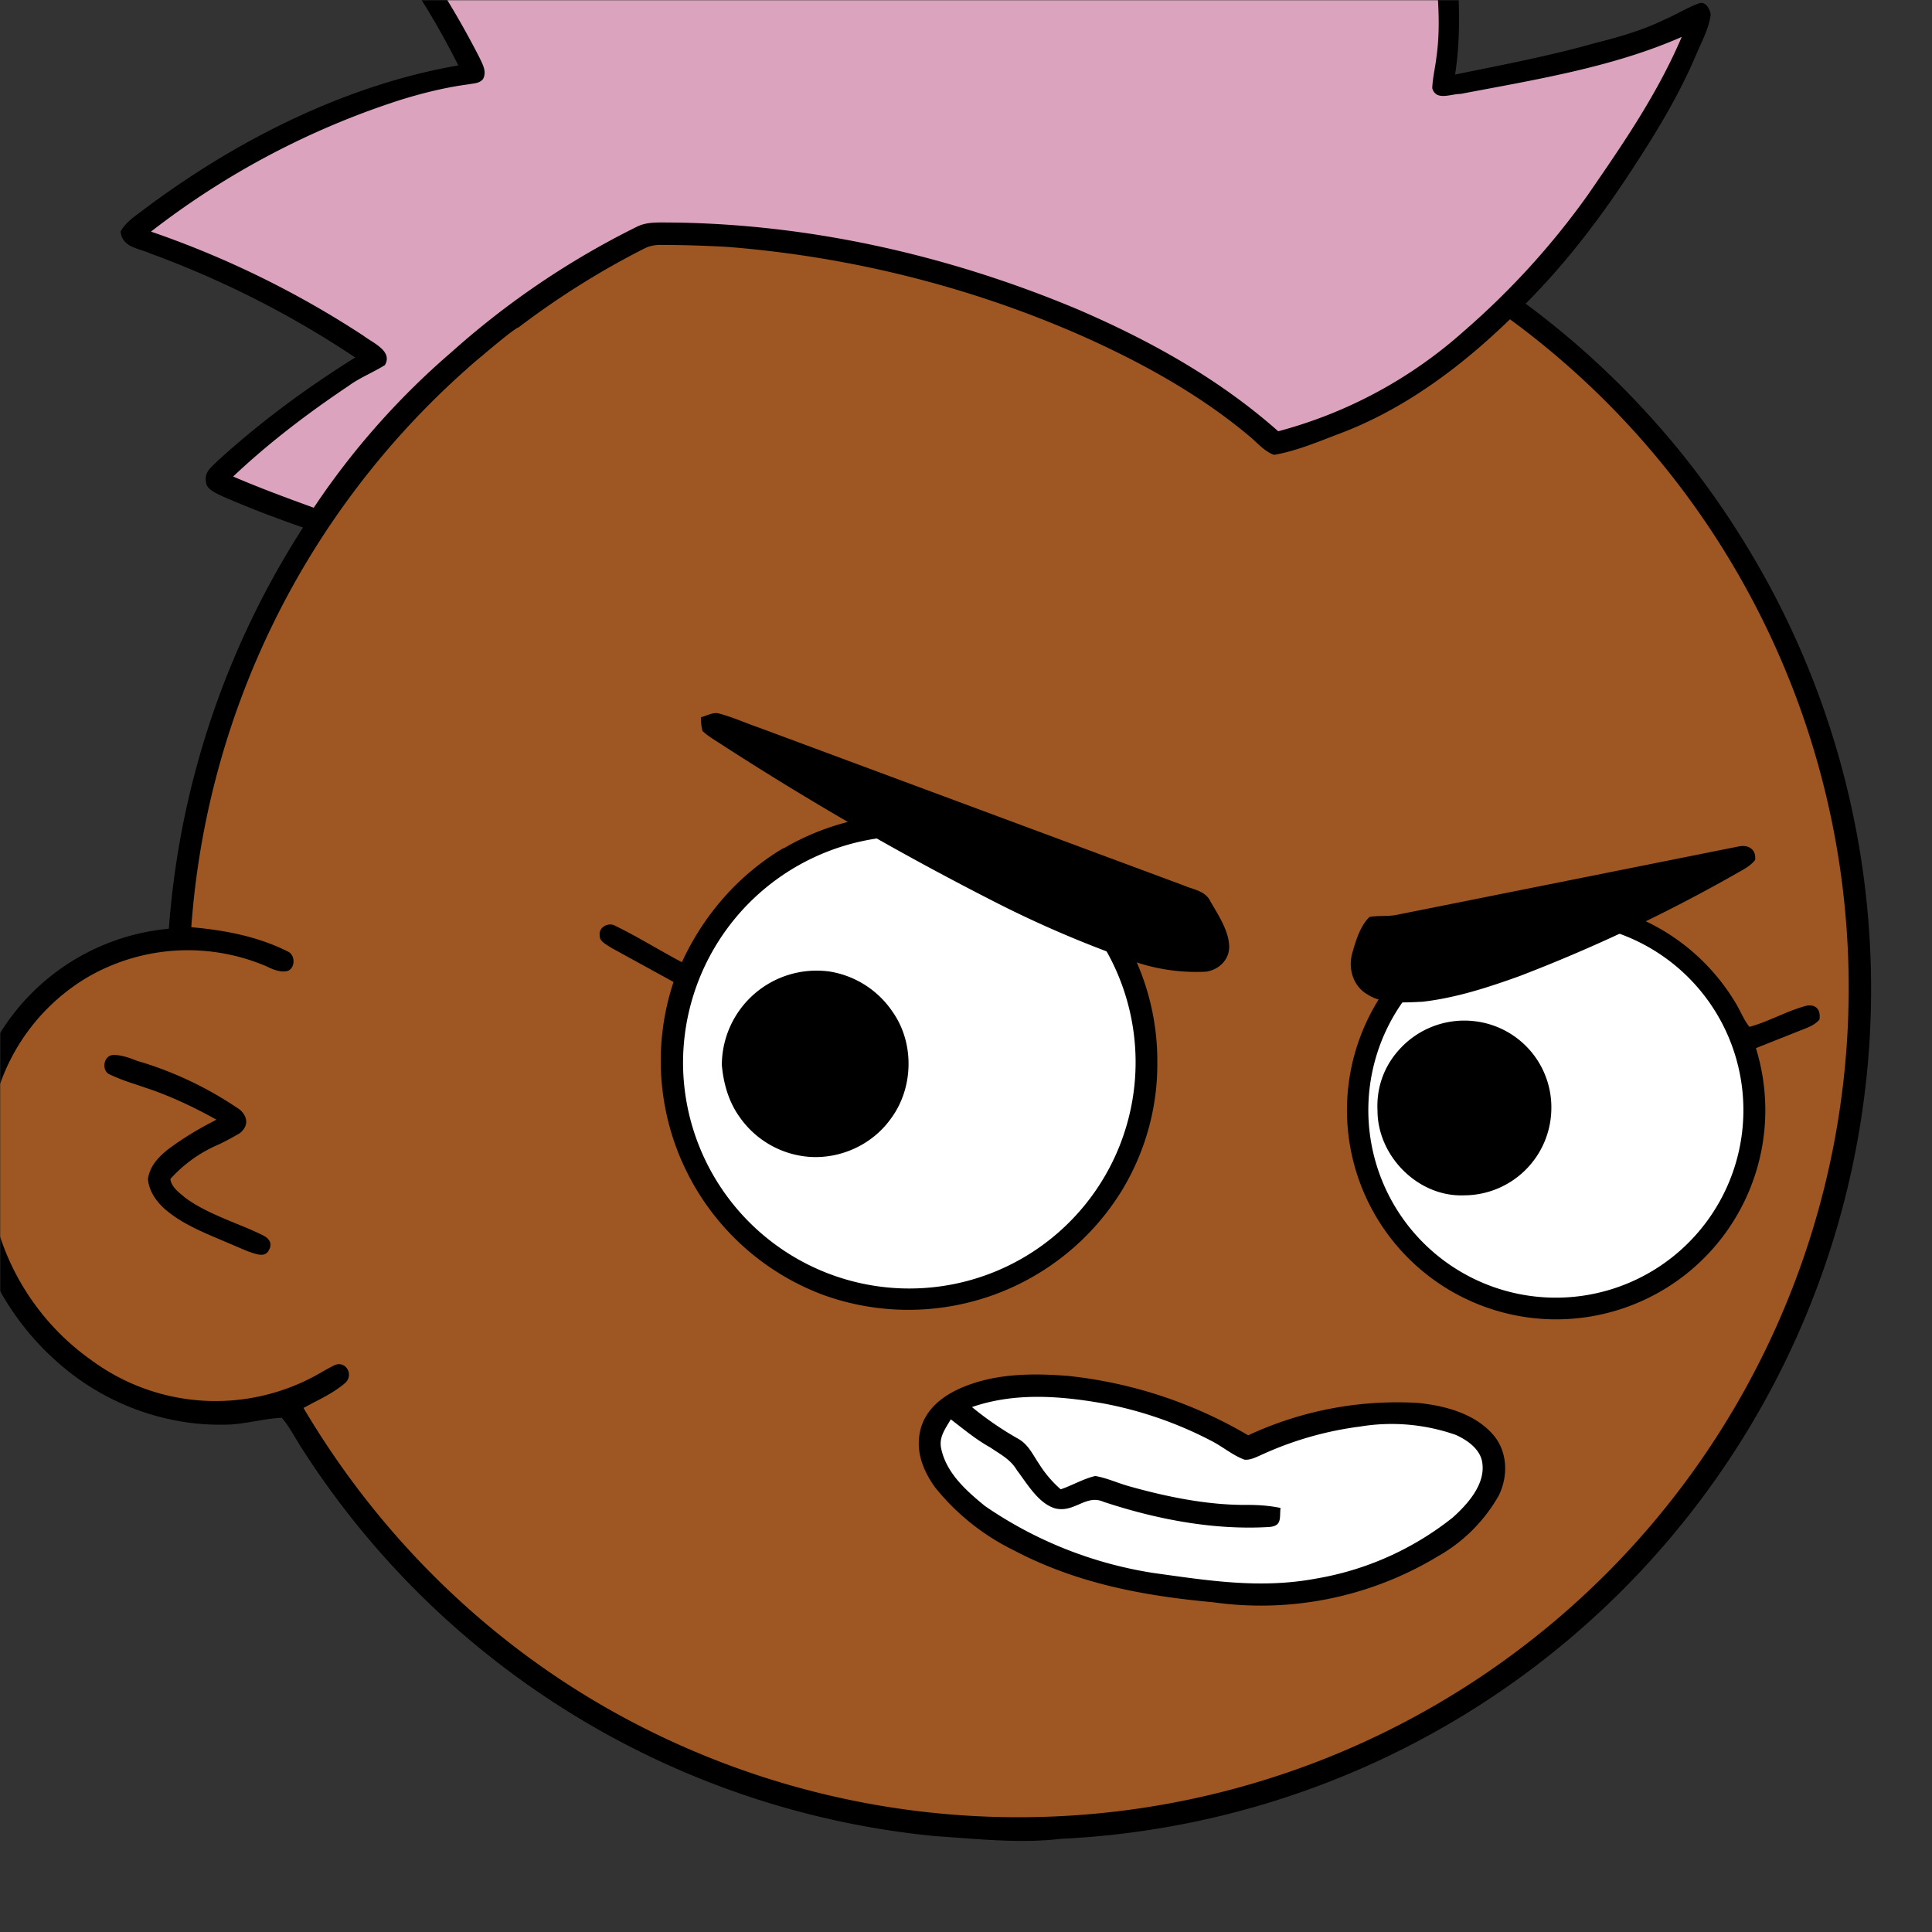 <svg xmlns="http://www.w3.org/2000/svg" viewBox="0 0 762 762" fill="none" shape-rendering="auto"><rect x="0" y="0" width="762" height="762" fill="#333333" stroke="none"/><mask id="viewboxMask"><rect width="762" height="762" rx="0" ry="0" x="0" y="0" fill="#fff" /></mask><g mask="url(#viewboxMask)"><g transform="scale(-1 1) translate(-762 0)"><g transform="translate(-190.5 -190.5) scale(1.5)"><path d="M396 164.8a224.8 224.8 0 0 1 104.8 42.4c6.2 4.9 12.5 9.4 18 15a225.4 225.4 0 0 1 71.8 149 58.5 58.5 0 0 1 50.9 42.2 71 71 0 0 1-27.6 76.5c-11 7.7-24.5 12-38 11.7-5 0-10-1.6-15-1.8-1.9 2.2-3.3 4.9-4.8 7.3A223.3 223.3 0 0 1 389 609.8c-11 .7-21.9 2-33 .7a223.7 223.7 0 0 1-178.8-342.3A223.4 223.4 0 0 1 352 163.5c14.6-1.4 29.4-.3 44 1.3Z" fill="#000"/><path fill-rule="evenodd" clip-rule="evenodd" d="M498.8 213.2A216 216 0 0 0 363 169c-13-.2-26.2 1.6-39 4a218 218 0 0 0-113.6 365.5 218.5 218.5 0 0 0 260.4 40.2c35-18.8 64.2-47.3 84.4-81.5l-3-1.6c-2.8-1.4-5.7-3-8-5-2.2-2-.3-5.8 2.7-4.7 1.5.7 3 1.6 4.4 2.4a55 55 0 0 0 59.6-3.6 64.5 64.5 0 0 0 25-69.8 53.1 53.1 0 0 0-24-31 52.6 52.6 0 0 0-47-2.8c-1.6.8-3.4 1.5-5 1.3-2.5-.2-2.8-4.2-.6-5.2 8-4 16.5-5.6 25.4-6.4a217 217 0 0 0-72-146.4c-4.4-4-8.7-8.1-13.9-11.3Zm107.6 196.2c2-1.2 1.3-5.1-1.4-5-2 0-4.2.8-6.2 1.6l-1.4.4a95.1 95.1 0 0 0-25.5 12.4c-2.2 2-2.2 4.4.1 6.2a92 92 0 0 0 5.2 2.8 36 36 0 0 1 13 9.2c-.2 1.9-2 3.4-3.4 4.5l-.2.2c-3.9 3-8.8 5-13.6 7-2.5 1-4.9 2-7.1 3.1-1.7.8-2.6 2.2-1.6 3.9 1 2 3.2 1.1 5 .5l.6-.2 5.4-2.3c5.4-2.3 11-4.5 15.4-8 2.7-2.1 5.1-5.1 5.4-8.7-.5-3.4-2.7-5.7-5.3-7.8a83 83 0 0 0-11.6-7.2l-1.1-.6c5.4-3 10.8-5.6 16.6-7.7l5-1.7a52 52 0 0 0 6.7-2.6Z" fill="#9e5622"/><g transform="translate(-161 -83)"><path d="M590 433c11.8 7 21 17.6 26.7 30 5.9-3.1 11.6-6.7 17.6-9.6 1.8-1 4.4.5 4 2.6.2 1.5-2 2.5-3 3.2l-16.4 9a65.7 65.7 0 0 1-39.4 82.3A65.9 65.9 0 0 1 501 523c-6-9.9-9.3-21.4-9.3-33a64.8 64.8 0 0 1 53.3-64.8c15.2-3 31.6 0 45 7.9Z" fill="#000"/><path d="M549.2 430.3a59.7 59.7 0 0 1 67.2 59.7 59.5 59.5 0 1 1-67.2-59.7Z" fill="#fff"/><path d="M390 447a55 55 0 1 1-55.7 38.6l-11.3-4.5c-2-.8-4-1.4-5.4-3-.4-2.5.8-4 3.2-3.7 5.2 1.3 10 4.2 15.2 5.6 1.4-1.7 2.2-3.8 3.3-5.7A55 55 0 0 1 390 447Z" fill="#000"/><path d="M376.5 453.7a49.3 49.3 0 1 1 20.8 96.4 49.3 49.3 0 0 1-20.8-96.4Z" fill="#fff"/><path d="M578.3 465.4a24.9 24.9 0 0 1 27.9 24.6c-.4 4.8-1.8 9.7-4.6 13.6a24.6 24.6 0 0 1-18.6 10.6c-8.2.5-16.4-3.3-21.2-10-6-8-6.3-19.8-.6-28a24.7 24.7 0 0 1 17-10.8ZM408.4 478.5a23 23 0 0 1 19.7 7.5c4 4.4 6 10 5.7 16 0 12-10.7 22.8-22.8 22.3a23 23 0 0 1-22.9-22.3 22.8 22.8 0 0 1 20.3-23.5Z" fill="#000"/></g><g transform="translate(-161 -83)"><path d="M607 397.6c1.5-.4 3.2.6 4.7 1 0 1.2-.1 2.4-.4 3.6-1.6 1.5-3.6 2.6-5.4 3.8a803.6 803.6 0 0 1-70.4 40.6A289.9 289.9 0 0 1 500 462a50 50 0 0 1-21 3.5c-3.3-.4-6.2-3-6.2-6.5 0-4.2 3-8.6 5-12.1 1.3-2.7 4.5-3 7-4.1l111.7-41.5c3.5-1.2 7-2.8 10.5-3.7ZM339 432.6l90 18c2.3.4 4.6.1 6.9.5 2.4 2.3 3.6 6.2 4.5 9.4 1.2 4-.1 8.8-4 11-4 2.6-9.8 2.1-14.4 1.9-8.8-1-17.4-3.8-25.7-6.8a418 418 0 0 1-57-27c-1.6-.9-3.6-1.9-4.8-3.5-.3-2.9 1.9-4.1 4.5-3.5Z" fill="#000"/></g><g transform="translate(-161 -83)"><path d="M515 571.8c10-.8 20.3-.7 29.5 3.7 4.7 2.3 8.8 6 9.7 11.5.9 5.2-1.1 9.9-4 14a60.7 60.7 0 0 1-20.7 16.6c-16.5 8.7-34 12-52.5 13.7a90 90 0 0 1-59.1-12.1 42.2 42.2 0 0 1-16-16c-2.6-5.3-2.3-12 1.9-16.4 4.8-5.2 12.4-7.2 19.2-7.9a92.7 92.7 0 0 1 44.8 8.5 117.7 117.7 0 0 1 47.2-15.6Z" fill="#000"/><path d="M540.4 580a85 85 0 0 1-12.1 8.3c-2.7 1.5-3.8 4.1-5.5 6.6a30.2 30.2 0 0 1-5.7 6.7c-3-1-6-2.8-9.1-3.5-3 .5-6 1.9-8.9 2.7-10 2.8-20.7 5-31.1 4.9-3 0-5.8.2-8.7.8.3 2.5-.5 4.7 2.9 5 14.6.9 29.7-2 43.6-6.6 4.7-2.1 7.7 3 12.8 1.7 4.4-1.3 7.4-6.6 10-10 1.7-2.9 4.4-4.2 7-6 3.8-2.1 7-4.8 10.4-7.4 1.5 2.6 3.2 4.7 2.5 7.8-1.4 6.4-6.6 11-11.5 15a107 107 0 0 1-44.3 17.6c-14.4 2-28 4.2-42.6 1.5A78.8 78.8 0 0 1 414 609c-3.8-3.4-8.4-8.5-7.8-14 .3-3.8 3.9-6.3 7-7.7a51 51 0 0 1 25.2-2.2 89.4 89.4 0 0 1 25.4 7.2c1.6.7 3.4 1.7 5 1.5 3.2-1.2 5.8-3.5 8.8-5A102 102 0 0 1 506 579c11.4-2 23.3-2.9 34.5 1Z" fill="#fff"/></g><g transform="translate(-161 -83)"></g><g transform="translate(-161 -83)"></g><g transform="translate(-161 -83)"><path d="M659.4 36.4c1.9-.6 3.6-1.2 5.6-.6l2.4 3c-3.4 5-6 10.5-8.7 16a180.5 180.5 0 0 0-19.5 82.3 383.4 383.4 0 0 1 105 5.6c2 .4 3.5 1 3.7 3.3.1 3-2.8 3.5-5 5a177.5 177.5 0 0 0-30.9 25 201.2 201.2 0 0 0-36.5 51.2c30 5.2 59 20 83.1 38.2 2 1.5 4.5 3.2 5.7 5.5-.5 4.2-4.6 4.3-7.7 5.7a254.4 254.4 0 0 0-54 27.4c12.8 8 25 17 36.2 27.2 1.7 1.7 3.6 3 3 5.7-.1 1.8-2.9 2.9-4.3 3.6-7.8 3.4-15.8 6.4-23.8 9.1-2.3.8-3.3 0-4.5-1.9a194.1 194.1 0 0 0-39.8-44 215.2 215.2 0 0 0-39.3-26.8c-2.6-1.3-5-2.6-8-2.5-5.7 0-11.4.2-17.1.5-32 2.5-63.6 10.3-93 23.2-15.6 6.9-31.3 15.5-44.4 26.5-2 1.6-4 4.1-6.6 5-5.8-1-11.5-3.4-17-5.5-18.8-7-35.1-19.9-49-34.1-11-11-20.3-23.3-28.7-36.3-6.2-9.5-12-19.1-16.4-29.6-1.4-3.2-3.2-6.6-3.7-10.1 0-1.3 1.2-3.6 2.8-3.2 3 1 6 2.9 9 4.2 5.9 2.9 12.1 4.7 18.5 6.3 12 3.4 24.6 5.8 36.9 8.3-1.2-7.7-1.2-15.4-.8-23.2a202 202 0 0 1 15.3-63.4 230 230 0 0 1 24.3-44.8 212.6 212.6 0 0 1 36.6-41.5c2.6-1.9 5.4-4.4 8.7-2.2 2.2 1 1.1 3.7 1 5.5-3.7 17-.4 34.6 4.3 51.2 2.6 9.3 6.7 17.9 11 26.5 3.5-4.7 7.4-9.1 11.5-13.3A420 420 0 0 1 595.1 69a344.4 344.4 0 0 1 64.3-32.7Z" fill="#000"/><path d="M658.7 42.9a192.5 192.5 0 0 0-25.1 81.1c-.2 5.4 0 10.9-.1 16.3 1 .8 2 2.5 3.5 2.5 6.3-.5 12.6-1.5 19-1.5 11.3 0 22.5-.3 33.8.7 16.3.4 32.3 2.8 48.4 5.6a202 202 0 0 0-38.6 33A234.2 234.2 0 0 0 670 225c-.8 1.7-2.1 3.8-1 5.8 1 1.2 2.5 1.1 4 1.4 6 .8 12 2.3 17.8 4.1a213.3 213.3 0 0 1 65.5 34.6 250.2 250.2 0 0 0-55.9 27.4c-2.3 1.8-7.8 4-5.6 7.7 3.2 2 6.6 3.3 9.6 5.5 10.6 7.1 21 15 30.3 23.8-7 3-14 5.6-21.2 8.2a201.2 201.2 0 0 0-36.2-40.9 218.3 218.3 0 0 0-48.8-33c-2-1-4.2-1.1-6.5-1.1-37.5 0-75 8.4-109.5 22.9-19 8.2-37 18.2-52.6 32A119.3 119.3 0 0 1 411 297a204 204 0 0 1-32.4-35.6c-9.3-13.5-18.3-26.5-24.8-41.7 18.1 8 38.8 11.3 58.2 15 2.6 0 6.4 1.9 7.4-1.5-.1-2.8-.8-5.5-1.1-8.2-1.4-9.7 0-20.3 1-30a225.9 225.9 0 0 1 38.3-94.5C467.8 86 479 72.5 492.7 61c-1.4 8.9-1.3 18-.6 27 2 16.2 6.5 32.3 13.8 47 1.8 3.2 3.1 6.9 5.4 9.7 1 1.3 3.5 1.7 4.4 0 5.2-8.9 12.8-15.6 20.2-22.8A455.5 455.5 0 0 1 598 74c19.3-12 39.5-23.2 60.7-31.2Z" fill="#dba3be"/></g><g transform="translate(-161 -83)"></g></g></g></g></svg>